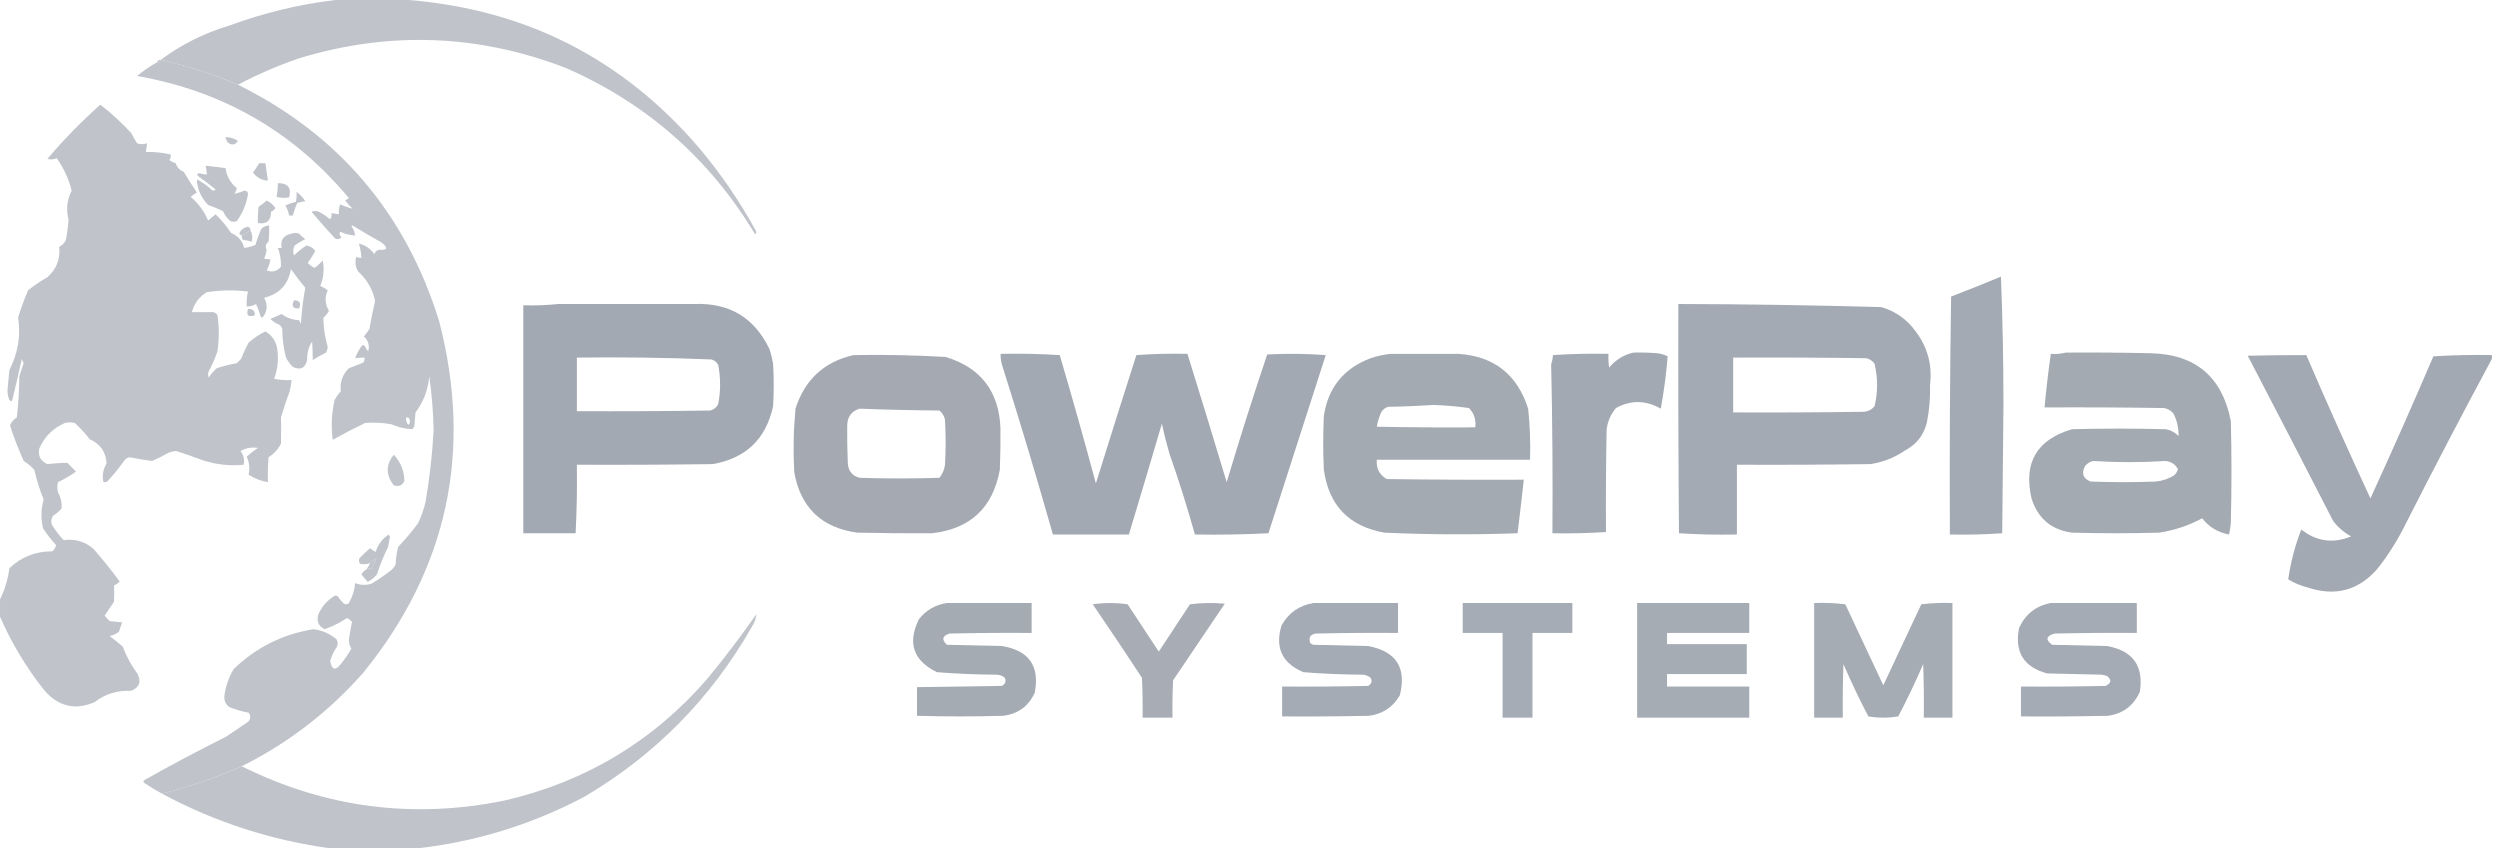 <svg width="165" height="56" viewBox="0 0 165 56" fill="none" xmlns="http://www.w3.org/2000/svg">
<path opacity="0.964" fill-rule="evenodd" clip-rule="evenodd" d="M132.063 18.255C132.173 21.051 132.228 23.874 132.228 26.725C132.201 29.549 132.173 32.372 132.146 35.195C130.998 35.276 129.847 35.303 128.692 35.277C128.665 30.042 128.692 24.806 128.774 19.571C129.885 19.146 130.982 18.708 132.063 18.255Z" fill="#A1A7B0"/>
<path opacity="0.971" fill-rule="evenodd" clip-rule="evenodd" d="M36.84 20.064C39.845 20.066 42.847 20.066 45.844 20.064C48.141 19.979 49.786 20.966 50.778 23.025C50.886 23.347 50.968 23.676 51.025 24.012C51.08 24.944 51.08 25.876 51.025 26.808C50.556 28.976 49.226 30.25 47.036 30.631C44.049 30.672 41.061 30.686 38.073 30.672C38.095 32.182 38.068 33.69 37.991 35.195C36.84 35.195 35.688 35.195 34.537 35.195C34.537 30.179 34.537 25.163 34.537 20.147C35.319 20.174 36.087 20.146 36.84 20.064ZM38.073 23.601C41.036 23.563 43.997 23.604 46.954 23.724C47.164 23.78 47.315 23.904 47.406 24.094C47.566 24.967 47.566 25.817 47.406 26.643C47.304 26.88 47.125 27.031 46.872 27.095C43.939 27.137 41.006 27.15 38.073 27.137C38.073 25.958 38.073 24.779 38.073 23.601Z" fill="#A1A7B0"/>
<path opacity="0.968" fill-rule="evenodd" clip-rule="evenodd" d="M110.771 20.064C115.228 20.074 119.696 20.143 124.175 20.27C125.109 20.546 125.863 21.081 126.436 21.874C127.224 22.921 127.54 24.1 127.382 25.41C127.405 26.24 127.336 27.063 127.176 27.877C126.975 28.709 126.494 29.326 125.737 29.727C125.04 30.206 124.273 30.507 123.435 30.631C120.501 30.672 117.569 30.686 114.636 30.672C114.636 32.208 114.636 33.742 114.636 35.278C113.355 35.304 112.08 35.277 110.812 35.195C110.771 30.152 110.757 25.108 110.771 20.064ZM114.389 23.601C117.322 23.587 120.255 23.601 123.188 23.642C123.41 23.698 123.588 23.822 123.722 24.012C123.943 24.947 123.943 25.879 123.722 26.808C123.521 27.052 123.261 27.175 122.941 27.178C120.09 27.219 117.24 27.233 114.389 27.219C114.389 26.013 114.389 24.807 114.389 23.601Z" fill="#A1A7B0"/>
<path opacity="0.971" fill-rule="evenodd" clip-rule="evenodd" d="M107.804 23.271C108.326 23.258 108.847 23.271 109.367 23.313C109.614 23.34 109.847 23.409 110.066 23.518C109.973 24.672 109.821 25.823 109.613 26.972C108.617 26.407 107.63 26.393 106.653 26.931C106.304 27.345 106.099 27.825 106.036 28.37C105.995 30.617 105.981 32.865 105.995 35.113C104.819 35.191 103.641 35.218 102.459 35.195C102.486 31.475 102.459 27.761 102.377 24.053C102.44 23.855 102.481 23.649 102.5 23.436C103.714 23.355 104.934 23.327 106.16 23.354C106.146 23.657 106.16 23.958 106.201 24.258C106.632 23.748 107.167 23.419 107.804 23.271Z" fill="#A1A7B0"/>
<path opacity="0.967" fill-rule="evenodd" clip-rule="evenodd" d="M136.34 23.271C138.204 23.258 140.068 23.271 141.932 23.313C144.903 23.378 146.671 24.872 147.236 27.794C147.291 30.015 147.291 32.235 147.236 34.455C147.221 34.733 147.18 35.007 147.112 35.277C146.389 35.142 145.799 34.785 145.344 34.208C144.455 34.688 143.509 35.003 142.507 35.154C140.589 35.209 138.67 35.209 136.751 35.154C135.389 34.971 134.498 34.217 134.079 32.893C133.538 30.533 134.43 29.011 136.751 28.329C138.807 28.274 140.863 28.274 142.919 28.329C143.259 28.382 143.547 28.533 143.782 28.781C143.799 28.262 143.689 27.769 143.453 27.301C143.293 27.104 143.087 26.981 142.836 26.931C140.205 26.89 137.574 26.876 134.942 26.89C135.049 25.707 135.186 24.529 135.353 23.354C135.699 23.38 136.028 23.352 136.34 23.271ZM138.149 30.426C139.729 30.527 141.319 30.527 142.919 30.426C143.292 30.461 143.567 30.639 143.741 30.96C143.701 31.123 143.618 31.26 143.494 31.371C143.116 31.607 142.705 31.744 142.261 31.782C140.836 31.837 139.41 31.837 137.985 31.782C137.481 31.592 137.358 31.249 137.615 30.755C137.762 30.58 137.94 30.47 138.149 30.426Z" fill="#A1A7B0"/>
<path opacity="0.969" fill-rule="evenodd" clip-rule="evenodd" d="M66.037 23.354C67.346 23.327 68.648 23.354 69.943 23.436C70.772 26.25 71.567 29.073 72.328 31.906C73.206 29.078 74.097 26.255 75.001 23.436C76.123 23.354 77.247 23.326 78.372 23.354C79.248 26.172 80.111 28.995 80.962 31.824C81.806 28.991 82.697 26.182 83.635 23.395C84.924 23.326 86.212 23.34 87.5 23.436C86.239 27.356 84.978 31.275 83.717 35.195C82.101 35.277 80.484 35.305 78.865 35.277C78.362 33.479 77.8 31.697 77.18 29.932C76.99 29.281 76.825 28.623 76.686 27.959C75.968 30.402 75.241 32.842 74.507 35.277C72.835 35.277 71.163 35.277 69.491 35.277C68.44 31.561 67.33 27.861 66.161 24.176C66.075 23.908 66.034 23.634 66.037 23.354Z" fill="#A1A7B0"/>
<path opacity="0.967" fill-rule="evenodd" clip-rule="evenodd" d="M91.773 23.354C93.284 23.356 94.778 23.356 96.254 23.354C98.603 23.508 100.137 24.714 100.859 26.972C100.977 28.091 101.018 29.215 100.983 30.343C97.611 30.343 94.24 30.343 90.868 30.343C90.82 30.911 91.039 31.336 91.526 31.618C94.541 31.659 97.556 31.673 100.572 31.659C100.441 32.839 100.304 34.017 100.16 35.195C97.226 35.3 94.294 35.287 91.362 35.154C89.029 34.739 87.699 33.355 87.373 31.001C87.318 29.823 87.318 28.644 87.373 27.465C87.646 25.593 88.674 24.319 90.457 23.642C90.896 23.497 91.335 23.401 91.773 23.354ZM94.569 26.725C95.37 26.751 96.164 26.82 96.953 26.931C97.296 27.285 97.432 27.71 97.365 28.205C95.199 28.219 93.033 28.205 90.868 28.164C90.925 27.84 91.021 27.524 91.156 27.219C91.257 27.036 91.408 26.912 91.608 26.849C92.609 26.835 93.596 26.794 94.569 26.725Z" fill="#A1A7B0"/>
<path opacity="0.972" fill-rule="evenodd" clip-rule="evenodd" d="M56.327 23.436C58.358 23.4 60.387 23.441 62.412 23.559C64.724 24.262 65.93 25.824 66.03 28.247C66.04 29.148 66.026 30.066 65.989 31.001C65.537 33.51 64.043 34.908 61.508 35.195C59.877 35.206 58.233 35.193 56.574 35.154C54.22 34.829 52.836 33.499 52.421 31.166C52.345 29.764 52.372 28.366 52.503 26.972C53.113 25.059 54.388 23.881 56.327 23.436ZM56.738 26.972C58.486 27.04 60.241 27.081 62.001 27.095C62.198 27.256 62.321 27.462 62.371 27.712C62.426 28.699 62.426 29.686 62.371 30.672C62.327 30.997 62.204 31.285 62.001 31.536C60.247 31.591 58.492 31.591 56.738 31.536C56.257 31.411 55.996 31.096 55.957 30.59C55.921 29.754 55.907 28.931 55.916 28.123C55.914 27.524 56.188 27.141 56.738 26.972Z" fill="#A1A7B0"/>
<path opacity="0.965" fill-rule="evenodd" clip-rule="evenodd" d="M164.467 23.436C164.467 23.518 164.467 23.6 164.467 23.683C162.524 27.295 160.619 30.94 158.752 34.62C158.246 35.645 157.643 36.604 156.943 37.498C155.692 38.965 154.143 39.39 152.297 38.772C151.844 38.658 151.419 38.48 151.022 38.238C151.183 37.112 151.47 36.015 151.886 34.949C152.896 35.74 153.993 35.891 155.175 35.401C154.702 35.144 154.304 34.801 153.983 34.373C152.115 30.735 150.238 27.102 148.35 23.477C149.629 23.448 150.917 23.434 152.215 23.436C153.58 26.605 154.991 29.757 156.449 32.893C157.875 29.782 159.259 26.657 160.602 23.518C161.897 23.438 163.185 23.41 164.467 23.436Z" fill="#A1A7B0"/>
<path opacity="0.956" fill-rule="evenodd" clip-rule="evenodd" d="M62.496 39.8C64.36 39.8 66.224 39.8 68.088 39.8C68.088 40.458 68.088 41.116 68.088 41.774C66.278 41.76 64.469 41.774 62.66 41.815C62.19 41.969 62.136 42.216 62.496 42.555C63.702 42.582 64.908 42.61 66.114 42.637C67.907 42.921 68.633 43.949 68.293 45.721C67.881 46.62 67.182 47.127 66.197 47.242C64.305 47.297 62.414 47.297 60.523 47.242C60.523 46.612 60.523 45.981 60.523 45.351C62.386 45.324 64.25 45.296 66.114 45.269C66.345 45.161 66.414 44.983 66.32 44.734C66.17 44.605 65.992 44.536 65.785 44.529C64.465 44.524 63.15 44.469 61.838 44.364C60.277 43.601 59.88 42.436 60.646 40.869C61.129 40.265 61.745 39.909 62.496 39.8Z" fill="#A1A7B0"/>
<path opacity="0.941" fill-rule="evenodd" clip-rule="evenodd" d="M72.121 39.883C72.876 39.774 73.643 39.774 74.424 39.883C75.109 40.924 75.794 41.966 76.479 43.007C77.165 41.966 77.85 40.924 78.535 39.883C79.301 39.787 80.069 39.773 80.838 39.841C79.7 41.527 78.563 43.213 77.425 44.899C77.384 45.721 77.37 46.543 77.384 47.366C76.726 47.366 76.068 47.366 75.41 47.366C75.424 46.488 75.41 45.611 75.369 44.734C74.298 43.102 73.215 41.485 72.121 39.883Z" fill="#A1A7B0"/>
<path opacity="0.952" fill-rule="evenodd" clip-rule="evenodd" d="M86.676 39.8C88.54 39.8 90.404 39.8 92.268 39.8C92.268 40.458 92.268 41.116 92.268 41.774C90.459 41.76 88.65 41.774 86.841 41.815C86.478 41.876 86.355 42.082 86.471 42.432C86.532 42.483 86.6 42.524 86.676 42.555C87.882 42.582 89.088 42.61 90.294 42.637C92.147 42.987 92.846 44.07 92.391 45.885C91.944 46.661 91.272 47.113 90.376 47.242C88.458 47.283 86.54 47.297 84.62 47.283C84.62 46.626 84.62 45.968 84.62 45.31C86.512 45.324 88.403 45.31 90.294 45.269C90.524 45.142 90.579 44.963 90.459 44.734C90.317 44.616 90.153 44.548 89.965 44.529C88.645 44.524 87.33 44.469 86.018 44.364C84.616 43.767 84.137 42.739 84.579 41.28C85.044 40.452 85.743 39.959 86.676 39.8Z" fill="#A1A7B0"/>
<path opacity="0.94" fill-rule="evenodd" clip-rule="evenodd" d="M96.539 39.8C98.951 39.8 101.364 39.8 103.775 39.8C103.775 40.458 103.775 41.116 103.775 41.774C102.898 41.774 102.021 41.774 101.144 41.774C101.144 43.638 101.144 45.502 101.144 47.366C100.486 47.366 99.828 47.366 99.171 47.366C99.171 45.502 99.171 43.638 99.171 41.774C98.293 41.774 97.416 41.774 96.539 41.774C96.539 41.116 96.539 40.458 96.539 39.8Z" fill="#A1A7B0"/>
<path opacity="0.944" fill-rule="evenodd" clip-rule="evenodd" d="M108.051 39.8C110.518 39.8 112.985 39.8 115.452 39.8C115.452 40.458 115.452 41.116 115.452 41.774C113.643 41.774 111.833 41.774 110.024 41.774C110.024 42.02 110.024 42.267 110.024 42.514C111.778 42.514 113.533 42.514 115.287 42.514C115.287 43.172 115.287 43.83 115.287 44.487C113.533 44.487 111.778 44.487 110.024 44.487C110.024 44.761 110.024 45.036 110.024 45.31C111.833 45.31 113.643 45.31 115.452 45.31C115.452 45.995 115.452 46.68 115.452 47.366C112.985 47.366 110.518 47.366 108.051 47.366C108.051 44.844 108.051 42.322 108.051 39.8Z" fill="#A1A7B0"/>
<path opacity="0.949" fill-rule="evenodd" clip-rule="evenodd" d="M119.734 39.8C120.422 39.773 121.107 39.8 121.79 39.883C122.626 41.664 123.462 43.446 124.298 45.228C125.135 43.446 125.97 41.664 126.806 39.883C127.49 39.8 128.175 39.773 128.862 39.8C128.862 42.322 128.862 44.844 128.862 47.366C128.231 47.366 127.602 47.366 126.971 47.366C126.985 46.187 126.971 45.008 126.93 43.83C126.426 45.001 125.878 46.152 125.285 47.283C124.627 47.393 123.969 47.393 123.311 47.283C122.719 46.152 122.17 45.001 121.667 43.83C121.626 45.008 121.612 46.187 121.626 47.366C120.995 47.366 120.365 47.366 119.734 47.366C119.734 44.844 119.734 42.322 119.734 39.8Z" fill="#A1A7B0"/>
<path opacity="0.951" fill-rule="evenodd" clip-rule="evenodd" d="M135.356 39.8C137.247 39.8 139.139 39.8 141.03 39.8C141.03 40.458 141.03 41.116 141.03 41.774C139.221 41.76 137.412 41.774 135.603 41.815C135.041 41.974 134.987 42.221 135.438 42.555C136.645 42.582 137.85 42.61 139.057 42.637C140.761 42.937 141.487 43.938 141.236 45.639C140.838 46.558 140.139 47.093 139.139 47.242C137.22 47.283 135.302 47.297 133.383 47.283C133.383 46.626 133.383 45.968 133.383 45.31C135.247 45.324 137.111 45.31 138.974 45.269C139.353 45.085 139.381 44.866 139.057 44.611C138.947 44.583 138.837 44.556 138.728 44.529C137.521 44.501 136.316 44.474 135.109 44.446C133.562 44.025 132.945 43.024 133.259 41.445C133.676 40.531 134.375 39.983 135.356 39.8Z" fill="#A1A7B0"/>
<g opacity="0.674">
<path fill-rule="evenodd" clip-rule="evenodd" d="M25.988 30.015C26.446 30.493 26.679 31.069 26.687 31.741C26.548 32.047 26.315 32.143 25.988 32.029C25.458 31.343 25.458 30.671 25.988 30.015Z" fill="#A1A7B0"/>
<path fill-rule="evenodd" clip-rule="evenodd" d="M24.179 37.58C24.309 37.505 24.433 37.505 24.549 37.58C24.627 37.338 24.722 37.105 24.837 36.881C24.695 36.943 24.558 37.038 24.426 37.169C24.211 37.246 23.992 37.259 23.768 37.21C23.681 37.096 23.668 36.972 23.727 36.84C23.947 36.605 24.18 36.386 24.426 36.182C24.542 36.274 24.665 36.357 24.796 36.429C24.941 35.94 25.229 35.556 25.659 35.277C25.687 35.332 25.714 35.387 25.741 35.442C25.691 35.659 25.65 35.879 25.618 36.1C25.324 36.68 25.077 37.283 24.878 37.909C24.708 38.12 24.502 38.285 24.261 38.402C24.124 38.238 23.987 38.073 23.85 37.909C23.934 37.77 24.044 37.66 24.179 37.58Z" fill="#A1A7B0"/>
<path fill-rule="evenodd" clip-rule="evenodd" d="M24.179 37.58C24.282 37.456 24.364 37.319 24.426 37.169C24.558 37.038 24.695 36.943 24.837 36.881C24.722 37.105 24.627 37.338 24.549 37.58C24.433 37.505 24.309 37.505 24.179 37.58Z" fill="#A1A7B0"/>
<path fill-rule="evenodd" clip-rule="evenodd" d="M22.123 0C23.74 0 25.357 0 26.975 0C34.689 0.63 41.062 3.864 46.093 9.703C47.537 11.411 48.798 13.248 49.876 15.213C49.938 15.306 49.924 15.389 49.835 15.46C46.837 10.474 42.67 6.815 37.336 4.482C31.575 2.263 25.737 2.044 19.82 3.824C18.397 4.303 17.027 4.892 15.709 5.592C14.06 4.896 12.36 4.348 10.61 3.947C11.975 2.936 13.483 2.182 15.133 1.686C17.41 0.849 19.739 0.287 22.123 0Z" fill="#A1A7B0"/>
<path fill-rule="evenodd" clip-rule="evenodd" d="M10.61 3.947C12.36 4.348 14.06 4.896 15.709 5.592C22.364 8.89 26.79 14.098 28.989 21.216C31.211 29.814 29.539 37.544 23.973 44.405C21.691 46.989 19.018 49.045 15.955 50.573C14.246 51.325 12.492 51.928 10.692 52.382C10.297 52.17 9.913 51.937 9.541 51.683C9.441 51.609 9.441 51.541 9.541 51.477C11.296 50.49 13.077 49.544 14.886 48.64C15.4 48.308 15.907 47.965 16.407 47.612C16.549 47.415 16.549 47.223 16.407 47.037C15.972 46.959 15.547 46.835 15.133 46.667C14.901 46.491 14.791 46.258 14.804 45.968C14.884 45.318 15.089 44.715 15.421 44.159C16.893 42.737 18.647 41.86 20.683 41.527C21.255 41.601 21.762 41.82 22.205 42.185C22.298 42.343 22.312 42.508 22.246 42.678C22.04 42.967 21.889 43.282 21.793 43.624C21.896 44.218 22.13 44.287 22.492 43.83C22.756 43.507 22.989 43.164 23.191 42.802C23.07 42.619 23.015 42.413 23.027 42.185C23.09 41.793 23.159 41.41 23.233 41.034C23.138 40.932 23.028 40.849 22.904 40.787C22.445 41.099 21.951 41.346 21.423 41.527C21.017 41.317 20.88 40.988 21.012 40.54C21.234 40.044 21.577 39.646 22.04 39.348C22.122 39.293 22.205 39.293 22.287 39.348C22.404 39.528 22.541 39.692 22.698 39.841C22.817 39.906 22.926 39.892 23.027 39.8C23.264 39.391 23.401 38.953 23.438 38.485C23.797 38.624 24.154 38.638 24.507 38.526C24.968 38.256 25.407 37.955 25.823 37.621C25.95 37.521 26.046 37.398 26.111 37.251C26.126 36.86 26.181 36.477 26.275 36.1C26.745 35.603 27.183 35.082 27.591 34.537C27.804 34.089 27.969 33.623 28.084 33.139C28.354 31.573 28.532 29.997 28.619 28.411C28.596 27.212 28.5 26.02 28.331 24.834C28.255 25.722 27.953 26.517 27.426 27.219C27.399 27.52 27.372 27.822 27.344 28.123C27.313 28.199 27.272 28.267 27.221 28.329C26.74 28.306 26.274 28.197 25.823 28C25.25 27.897 24.674 27.869 24.096 27.918C23.37 28.267 22.658 28.637 21.958 29.028C21.845 28.144 21.886 27.267 22.081 26.396C22.198 26.19 22.335 25.998 22.492 25.821C22.427 25.221 22.605 24.714 23.027 24.3C23.347 24.182 23.662 24.059 23.973 23.93C24.053 23.826 24.081 23.716 24.055 23.601C23.853 23.599 23.648 23.613 23.438 23.642C23.542 23.364 23.68 23.104 23.849 22.86C23.931 22.751 24.014 22.751 24.096 22.86C24.144 22.984 24.212 23.094 24.302 23.189C24.405 22.801 24.309 22.472 24.014 22.203C24.153 22.05 24.276 21.885 24.384 21.709C24.488 21.089 24.611 20.472 24.754 19.859C24.592 19.095 24.222 18.451 23.644 17.927C23.452 17.613 23.411 17.285 23.52 16.94C23.622 17.001 23.732 17.029 23.849 17.022C23.834 16.697 23.779 16.382 23.685 16.076C24.101 16.17 24.444 16.403 24.713 16.775C24.754 16.625 24.85 16.529 25 16.488C25.589 16.524 25.644 16.359 25.165 15.994C24.524 15.64 23.893 15.27 23.274 14.884C23.246 14.898 23.219 14.911 23.191 14.925C23.331 15.109 23.414 15.315 23.438 15.542C23.093 15.522 22.764 15.44 22.451 15.295C22.382 15.424 22.409 15.547 22.534 15.665C22.416 15.784 22.279 15.811 22.122 15.747C21.586 15.17 21.065 14.581 20.56 13.979C20.752 13.896 20.944 13.91 21.136 14.021C21.369 14.151 21.588 14.302 21.793 14.473C21.872 14.346 21.899 14.209 21.876 14.062C22.04 14.089 22.205 14.117 22.369 14.144C22.343 13.918 22.371 13.699 22.451 13.486C22.726 13.611 23 13.707 23.274 13.774C23.094 13.608 22.93 13.43 22.78 13.239C22.863 13.184 22.945 13.13 23.027 13.075C19.372 8.697 14.713 6.011 9.047 5.016C9.457 4.674 9.895 4.373 10.363 4.112C10.489 4.118 10.572 4.063 10.61 3.947ZM26.81 27.548C26.892 27.541 26.96 27.568 27.015 27.63C27.081 27.775 27.067 27.912 26.974 28.041C26.827 27.916 26.773 27.751 26.81 27.548Z" fill="#A1A7B0"/>
<path fill-rule="evenodd" clip-rule="evenodd" d="M0.002 40.705C0.002 40.321 0.002 39.937 0.002 39.554C0.32 38.912 0.526 38.227 0.619 37.498C1.416 36.749 2.362 36.379 3.456 36.388C3.58 36.277 3.662 36.139 3.702 35.977C3.384 35.631 3.096 35.261 2.839 34.866C2.688 34.235 2.702 33.604 2.88 32.975C2.624 32.334 2.418 31.677 2.263 31.002C2.06 30.782 1.827 30.59 1.564 30.426C1.223 29.661 0.921 28.88 0.66 28.082C0.75 27.855 0.901 27.677 1.112 27.548C1.214 26.648 1.269 25.743 1.277 24.834C1.362 24.541 1.458 24.253 1.564 23.971C1.508 23.883 1.466 23.787 1.441 23.683C1.246 24.576 1.04 25.467 0.824 26.355C0.782 26.506 0.714 26.519 0.619 26.396C0.533 26.188 0.491 25.968 0.495 25.739C0.531 25.3 0.572 24.861 0.619 24.423C1.188 23.305 1.38 22.154 1.194 20.969C1.381 20.354 1.601 19.75 1.852 19.16C2.255 18.84 2.679 18.552 3.127 18.297C3.73 17.765 3.99 17.094 3.908 16.282C4.215 16.134 4.38 15.887 4.401 15.542C4.458 15.201 4.499 14.858 4.525 14.514C4.351 13.838 4.42 13.194 4.73 12.582C4.539 11.815 4.21 11.102 3.744 10.444C3.546 10.534 3.341 10.548 3.127 10.485C4.208 9.212 5.373 8.019 6.622 6.907C7.355 7.475 8.04 8.106 8.677 8.799C8.784 9.029 8.908 9.248 9.047 9.457C9.263 9.535 9.483 9.535 9.705 9.457C9.691 9.651 9.664 9.843 9.623 10.032C10.18 10.015 10.728 10.07 11.268 10.197C11.285 10.332 11.258 10.455 11.185 10.567C11.309 10.659 11.446 10.727 11.597 10.772C11.688 11.044 11.866 11.236 12.131 11.348C12.409 11.807 12.697 12.26 12.995 12.705C12.846 12.785 12.709 12.881 12.584 12.993C13.095 13.421 13.478 13.942 13.735 14.555C13.899 14.418 14.064 14.281 14.228 14.144C14.615 14.517 14.957 14.928 15.256 15.377C15.71 15.57 15.998 15.899 16.119 16.364C16.376 16.334 16.623 16.266 16.86 16.159C16.962 15.81 17.086 15.467 17.23 15.131C17.372 14.97 17.55 14.888 17.764 14.884C17.778 15.241 17.764 15.598 17.723 15.953C17.534 16.108 17.493 16.286 17.6 16.488C17.57 16.689 17.515 16.881 17.435 17.063C17.57 17.104 17.707 17.117 17.846 17.104C17.814 17.366 17.732 17.613 17.6 17.844C17.975 17.992 18.291 17.91 18.545 17.598C18.555 17.174 18.487 16.763 18.34 16.364C18.422 16.364 18.504 16.364 18.586 16.364C18.494 15.839 18.713 15.524 19.244 15.418C19.409 15.364 19.573 15.364 19.738 15.418C19.862 15.557 20 15.68 20.149 15.789C19.903 15.903 19.67 16.04 19.45 16.2C19.332 16.417 19.318 16.636 19.409 16.858C19.659 16.607 19.933 16.388 20.231 16.2C20.479 16.241 20.671 16.365 20.807 16.57C20.659 16.841 20.494 17.102 20.313 17.351C20.441 17.49 20.591 17.6 20.765 17.68C20.961 17.537 21.139 17.372 21.3 17.186C21.416 17.766 21.361 18.328 21.136 18.872C21.314 18.947 21.478 19.043 21.629 19.16C21.422 19.623 21.45 20.075 21.711 20.517C21.619 20.692 21.496 20.842 21.341 20.969C21.35 21.622 21.446 22.267 21.629 22.902C21.619 23.035 21.578 23.159 21.506 23.272C21.211 23.426 20.923 23.59 20.642 23.765C20.64 23.364 20.626 22.953 20.601 22.532C20.367 22.905 20.257 23.316 20.272 23.765C20.143 24.302 19.828 24.453 19.326 24.217C19.146 24.034 18.995 23.828 18.874 23.601C18.712 22.982 18.63 22.352 18.628 21.709C18.589 21.592 18.521 21.496 18.422 21.421C18.199 21.338 18.007 21.215 17.846 21.051C18.092 20.942 18.339 20.832 18.586 20.723C18.925 20.978 19.309 21.115 19.738 21.134C19.779 21.216 19.82 21.298 19.861 21.38C19.906 20.578 20.002 19.783 20.149 18.996C19.818 18.596 19.503 18.185 19.203 17.762C19.029 18.773 18.439 19.403 17.435 19.654C17.681 20.099 17.654 20.524 17.353 20.928C17.272 20.977 17.217 20.949 17.189 20.846C17.109 20.579 17.013 20.319 16.901 20.065C16.711 20.177 16.506 20.232 16.284 20.229C16.262 19.894 16.289 19.565 16.366 19.242C15.459 19.131 14.555 19.145 13.652 19.283C13.144 19.589 12.815 20.028 12.666 20.599C13.131 20.593 13.597 20.593 14.064 20.599C14.192 20.625 14.288 20.694 14.351 20.805C14.471 21.597 14.471 22.392 14.351 23.189C14.197 23.645 14.005 24.084 13.776 24.505C13.721 24.642 13.721 24.779 13.776 24.916C13.923 24.686 14.101 24.481 14.31 24.3C14.741 24.16 15.179 24.05 15.626 23.971C15.722 23.875 15.818 23.779 15.914 23.683C16.057 23.314 16.222 22.958 16.407 22.614C16.742 22.316 17.112 22.069 17.517 21.874C17.955 22.134 18.215 22.518 18.299 23.025C18.398 23.704 18.33 24.362 18.093 24.998C18.473 25.08 18.857 25.108 19.244 25.081C19.219 25.329 19.178 25.576 19.121 25.821C18.905 26.389 18.714 26.964 18.545 27.548C18.559 28.123 18.559 28.698 18.545 29.275C18.358 29.654 18.084 29.956 17.723 30.179C17.682 30.727 17.668 31.275 17.682 31.824C17.223 31.748 16.798 31.584 16.407 31.33C16.497 30.923 16.456 30.526 16.284 30.138C16.513 29.927 16.76 29.735 17.024 29.562C16.613 29.499 16.23 29.568 15.873 29.768C16.082 30.04 16.151 30.341 16.078 30.672C15.175 30.763 14.284 30.667 13.406 30.385C12.819 30.166 12.229 29.96 11.638 29.768C11.453 29.779 11.274 29.82 11.103 29.891C10.753 30.094 10.396 30.272 10.034 30.426C9.538 30.359 9.045 30.277 8.554 30.179C8.399 30.21 8.276 30.292 8.184 30.426C7.845 30.902 7.475 31.354 7.074 31.783C6.996 31.822 6.914 31.836 6.827 31.824C6.728 31.391 6.797 30.98 7.033 30.59C6.996 29.839 6.626 29.304 5.923 28.987C5.619 28.601 5.29 28.245 4.936 27.918C4.717 27.863 4.497 27.863 4.278 27.918C3.495 28.262 2.933 28.824 2.592 29.604C2.497 30.085 2.675 30.427 3.127 30.631C3.562 30.578 4.001 30.55 4.442 30.549C4.634 30.741 4.826 30.933 5.018 31.125C4.641 31.389 4.243 31.622 3.826 31.824C3.771 32.043 3.771 32.262 3.826 32.482C4.012 32.819 4.094 33.175 4.072 33.551C3.905 33.746 3.713 33.91 3.497 34.044C3.384 34.225 3.357 34.416 3.415 34.62C3.643 34.986 3.904 35.328 4.196 35.648C4.95 35.548 5.608 35.74 6.169 36.223C6.761 36.9 7.323 37.599 7.855 38.32C7.869 38.347 7.883 38.375 7.896 38.402C7.78 38.495 7.657 38.577 7.526 38.649C7.546 39.004 7.546 39.36 7.526 39.718C7.321 40.02 7.115 40.321 6.909 40.623C7.004 40.758 7.113 40.882 7.238 40.993C7.512 41.02 7.787 41.047 8.061 41.075C7.986 41.276 7.918 41.482 7.855 41.692C7.675 41.834 7.469 41.93 7.238 41.979C7.534 42.203 7.822 42.436 8.102 42.678C8.346 43.331 8.675 43.934 9.089 44.487C9.335 45.022 9.184 45.392 8.636 45.598C7.741 45.553 6.946 45.799 6.252 46.338C4.964 46.897 3.854 46.636 2.921 45.556C1.737 44.065 0.764 42.448 0.002 40.705Z" fill="#A1A7B0"/>
<path fill-rule="evenodd" clip-rule="evenodd" d="M27.466 56C25.602 56 23.738 56 21.874 56C17.925 55.469 14.197 54.263 10.691 52.382C12.491 51.928 14.245 51.325 15.954 50.573C21.469 53.315 27.253 54.068 33.305 52.834C38.641 51.599 43.095 48.927 46.667 44.816C47.811 43.432 48.894 42.007 49.916 40.54C49.906 40.815 49.81 41.089 49.628 41.363C46.936 46.083 43.249 49.825 38.568 52.587C35.075 54.432 31.375 55.57 27.466 56Z" fill="#A1A7B0"/>
<path fill-rule="evenodd" clip-rule="evenodd" d="M10.363 4.112C10.489 4.118 10.572 4.063 10.61 3.947C10.485 3.941 10.402 3.996 10.363 4.112Z" fill="#A1A7B0"/>
<path fill-rule="evenodd" clip-rule="evenodd" d="M14.886 9.046C15.185 9.052 15.46 9.134 15.708 9.292C15.514 9.59 15.281 9.618 15.009 9.374C14.944 9.272 14.903 9.162 14.886 9.046Z" fill="#A1A7B0"/>
<path fill-rule="evenodd" clip-rule="evenodd" d="M17.106 10.772C17.243 10.772 17.38 10.772 17.517 10.772C17.572 11.156 17.627 11.54 17.682 11.924C17.272 11.897 16.943 11.718 16.695 11.389C16.843 11.188 16.98 10.983 17.106 10.772Z" fill="#A1A7B0"/>
<path fill-rule="evenodd" clip-rule="evenodd" d="M13.571 10.937C13.992 10.976 14.431 11.031 14.887 11.101C14.963 11.639 15.21 12.077 15.627 12.417C15.605 12.556 15.551 12.679 15.463 12.787C15.682 12.748 15.901 12.679 16.12 12.582C16.285 12.582 16.367 12.664 16.367 12.828C16.255 13.48 16.009 14.069 15.627 14.596C15.49 14.651 15.353 14.651 15.216 14.596C14.993 14.417 14.828 14.198 14.722 13.938C14.4 13.785 14.071 13.648 13.736 13.527C13.268 13.046 13.021 12.484 12.995 11.841C13.359 12.027 13.688 12.259 13.982 12.54C14.076 12.602 14.158 12.588 14.229 12.499C13.842 12.189 13.445 11.887 13.037 11.595C13.001 11.504 13.042 11.449 13.16 11.43C13.321 11.484 13.485 11.511 13.653 11.512C13.639 11.318 13.612 11.126 13.571 10.937Z" fill="#A1A7B0"/>
<path fill-rule="evenodd" clip-rule="evenodd" d="M18.34 12.088C19.008 12.084 19.254 12.399 19.08 13.034C18.803 13.078 18.529 13.065 18.258 12.993C18.308 12.694 18.335 12.392 18.34 12.088Z" fill="#A1A7B0"/>
<path fill-rule="evenodd" clip-rule="evenodd" d="M19.573 12.664C19.799 12.822 19.991 13.028 20.148 13.28C19.962 13.3 19.784 13.341 19.614 13.404C19.493 13.672 19.397 13.946 19.326 14.226C19.244 14.226 19.162 14.226 19.079 14.226C19.044 13.992 18.962 13.772 18.833 13.568C19.058 13.46 19.291 13.378 19.532 13.322C19.572 13.104 19.586 12.885 19.573 12.664Z" fill="#A1A7B0"/>
<path fill-rule="evenodd" clip-rule="evenodd" d="M17.599 13.239C17.838 13.341 18.03 13.505 18.175 13.733C18.105 13.843 18.009 13.925 17.887 13.979C17.886 14.57 17.598 14.817 17.024 14.72C17.01 14.362 17.024 14.006 17.065 13.65C17.256 13.522 17.434 13.385 17.599 13.239Z" fill="#A1A7B0"/>
<path fill-rule="evenodd" clip-rule="evenodd" d="M16.531 15.213C16.339 15.322 16.147 15.432 15.955 15.542C15.89 15.518 15.835 15.477 15.791 15.418C15.898 15.161 16.09 15.01 16.366 14.966C16.483 15.008 16.538 15.09 16.531 15.213Z" fill="#A1A7B0"/>
<path fill-rule="evenodd" clip-rule="evenodd" d="M16.531 15.213C16.654 15.447 16.682 15.693 16.613 15.953C16.426 15.894 16.235 15.853 16.038 15.83C15.969 15.746 15.941 15.65 15.955 15.542C16.147 15.432 16.339 15.322 16.531 15.213Z" fill="#A1A7B0"/>
<path fill-rule="evenodd" clip-rule="evenodd" d="M19.41 19.818C19.781 19.834 19.89 20.012 19.739 20.352C19.333 20.387 19.224 20.209 19.41 19.818Z" fill="#A1A7B0"/>
<path fill-rule="evenodd" clip-rule="evenodd" d="M16.366 20.393C16.683 20.377 16.834 20.514 16.818 20.805C16.39 20.955 16.239 20.818 16.366 20.393Z" fill="#A1A7B0"/>
</g>
</svg>
